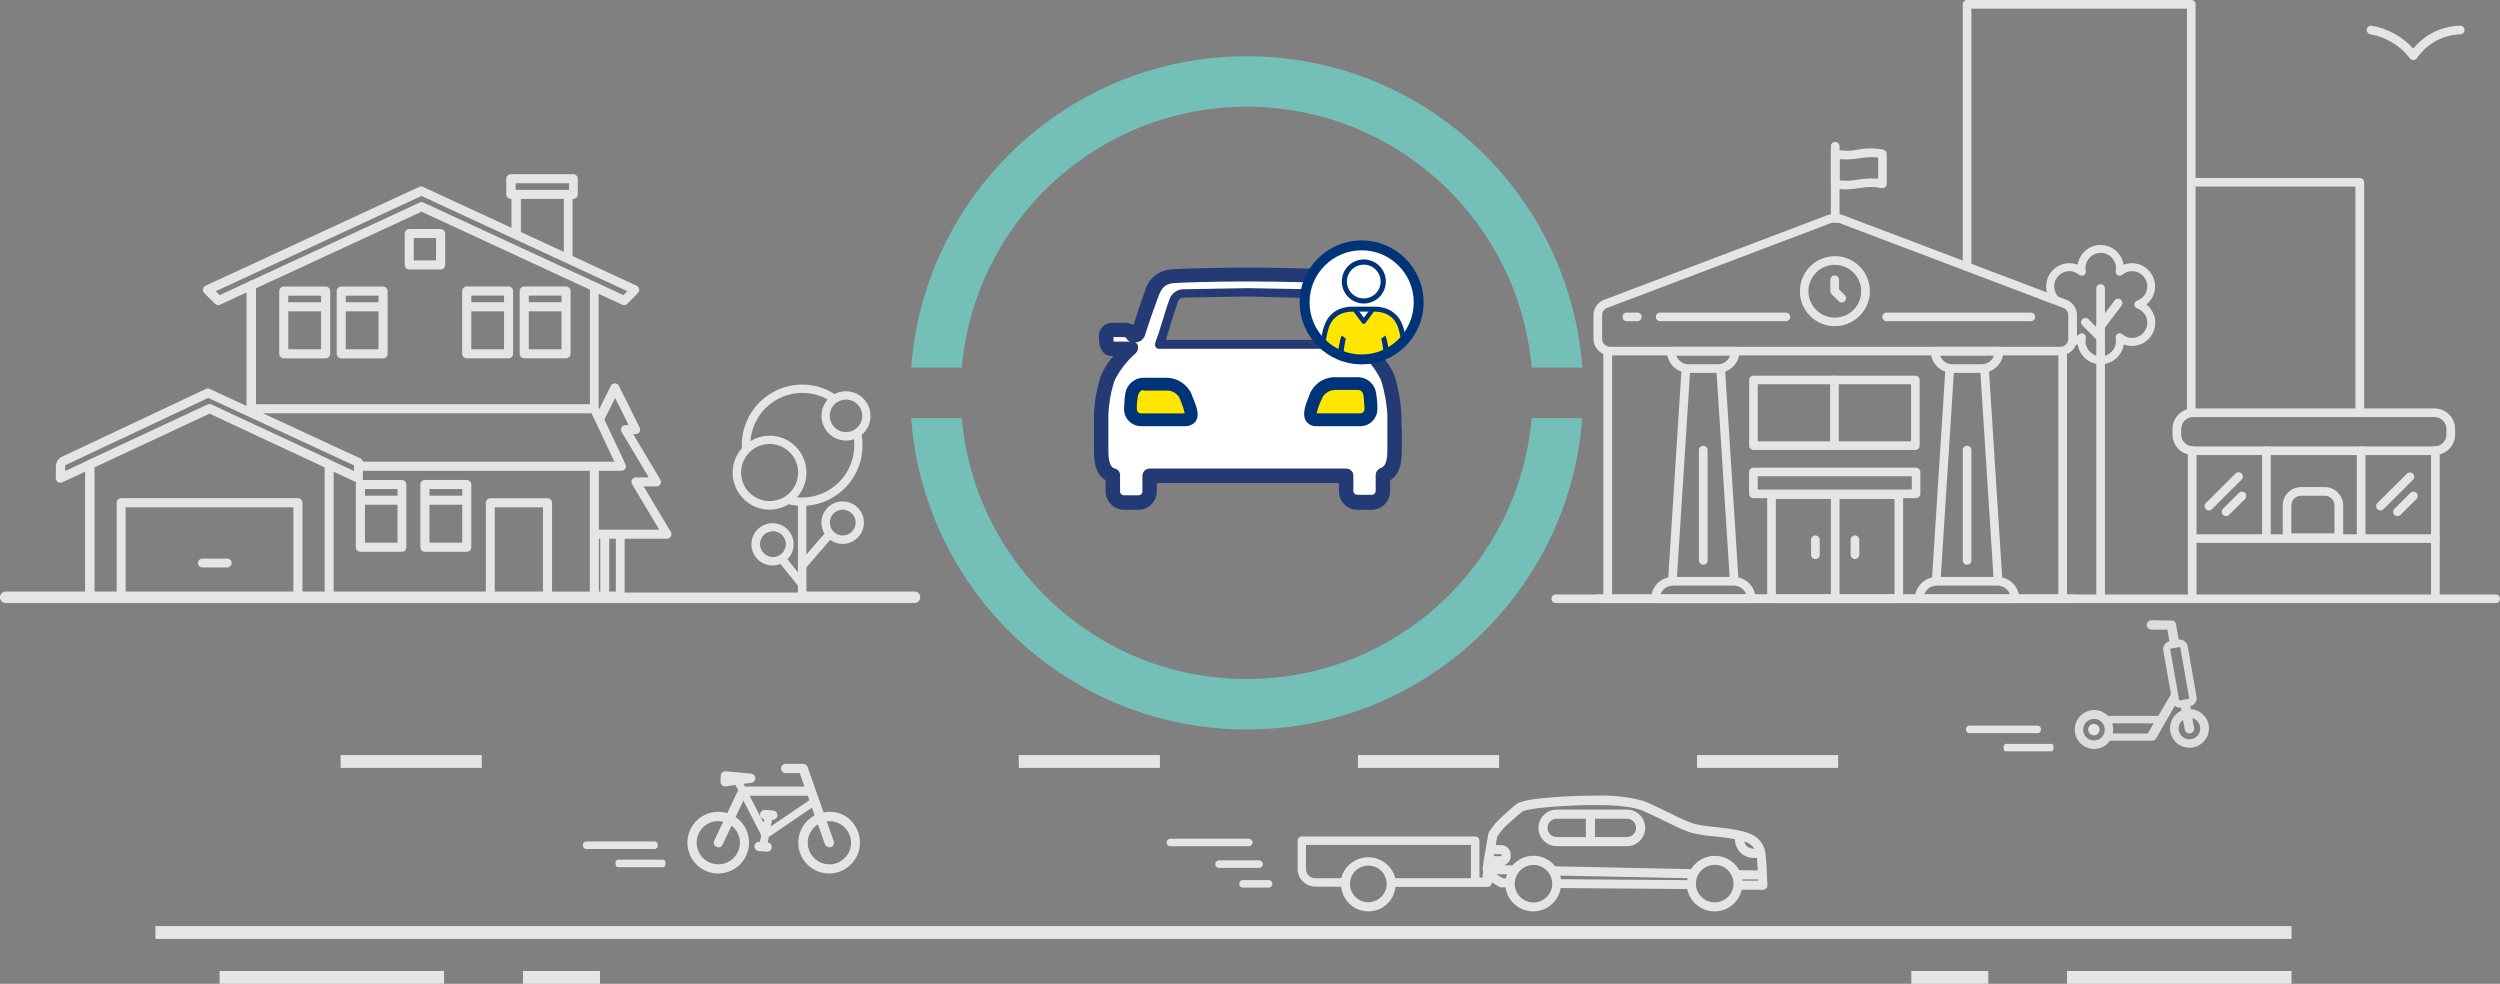 <?xml version="1.0" encoding="UTF-8"?>
<svg id="Layer_2" data-name="Layer 2" xmlns="http://www.w3.org/2000/svg" xmlns:xlink="http://www.w3.org/1999/xlink" viewBox="0 0 389.73 153.37">
  <rect x="0" y="0" width="389.73" height="153.37" fill="#808080" stroke="none"/>
  <defs>
    <style>
      .cls-1 {
        opacity: .91;
      }

      .cls-1, .cls-2 {
        fill: #e5e5e5;
      }

      .cls-3 {
        fill: #233a74;
      }

      .cls-4 {
        fill: #fff;
      }

      .cls-5 {
        fill: none;
      }

      .cls-6 {
        fill: #74bfb8;
      }

      .cls-7 {
        fill: #003478;
      }

      .cls-8 {
        clip-path: url(#clippath-1);
      }

      .cls-9 {
        fill: #ffe600;
      }

      .cls-10 {
        clip-path: url(#clippath-2);
      }

      .cls-11 {
        clip-path: url(#clippath);
      }
    </style>
    <clipPath id="clippath">
      <rect class="cls-5" x="164.54" y="30.58" width="60" height="60"/>
    </clipPath>
    <clipPath id="clippath-1">
      <path id="Path_617-2" data-name="Path 617-2" class="cls-5" d="M221.37,47.28c0,5.03-4.07,9.1-9.1,9.1s-9.1-4.07-9.1-9.1,4.07-9.1,9.1-9.1c5.03,0,9.1,4.07,9.1,9.1"/>
    </clipPath>
    <clipPath id="clippath-2">
      <rect class="cls-5" x="202.56" y="38.26" width="20" height="20"/>
    </clipPath>
  </defs>
  <g id="Testv">
    <g id="Group_5852" data-name="Group 5852">
      <g id="Group_5867" data-name="Group 5867">
        <path id="Path_1584" data-name="Path 1584" class="cls-2" d="M323.1,94.01h-74.02c-.37,0-.67-.3-.67-.67s.3-.67.67-.67h74.02c.37,0,.67.3.67.67s-.3.67-.67.67"/>
        <path id="Path_1585" data-name="Path 1585" class="cls-2" d="M321.2,55.4h-70.21c-1.42,0-2.58-1.15-2.58-2.57v-3.7c0-.98.55-1.87,1.43-2.3.02,0,.04-.02.06-.03l34.38-13.03c1.15-.56,2.49-.56,3.63,0l34.38,13.03s.04.02.06.03c.88.43,1.43,1.32,1.43,2.3v3.7c0,1.42-1.16,2.57-2.58,2.57M250.41,48.05c-.4.21-.66.63-.65,1.08v3.7c0,.68.55,1.23,1.23,1.23h70.21c.68,0,1.23-.55,1.23-1.23v-3.7c0-.46-.25-.87-.65-1.08l-34.38-13.03s-.04-.02-.06-.03c-.78-.39-1.71-.39-2.49,0-.02,0-.04.02-.06.03l-34.38,13.03h0Z"/>
        <path id="Path_1586" data-name="Path 1586" class="cls-2" d="M286.09,34.7c-.37,0-.67-.3-.67-.67v-11.24c0-.37.31-.67.68-.67s.67.3.67.67v11.24c0,.37-.3.67-.67.67"/>
        <path id="Path_1587" data-name="Path 1587" class="cls-2" d="M287.65,29.52c-.58,0-1.17-.07-1.73-.21-.29-.08-.5-.35-.5-.65v-4.67c0-.37.3-.67.67-.67.06,0,.12,0,.17.02,1.13.22,2.29.21,3.42-.02,1.3-.26,2.65-.25,3.95.02.29.08.5.35.5.65v4.67c0,.37-.3.67-.67.67-.06,0-.12,0-.17-.02-1.13-.22-2.29-.21-3.42.02-.73.11-1.48.18-2.22.2M286.77,28.12c.97.1,1.96.06,2.92-.12,1.02-.18,2.06-.23,3.1-.14v-3.31c-.97-.1-1.96-.06-2.92.12-1.02.18-2.06.23-3.1.14v3.31Z"/>
        <path id="Path_1588" data-name="Path 1588" class="cls-2" d="M278.41,50.07h-19.61c-.37,0-.67-.3-.67-.67s.3-.67.67-.67h19.61c.37,0,.67.3.67.67s-.3.67-.67.67"/>
        <path id="Path_1589" data-name="Path 1589" class="cls-2" d="M316.59,50.07h-22.48c-.37,0-.67-.3-.67-.67s.3-.67.67-.67h22.49c.37,0,.67.3.67.67s-.3.67-.67.67"/>
        <path id="Path_1590" data-name="Path 1590" class="cls-2" d="M255.26,50.07h-1.65c-.37,0-.67-.3-.67-.67s.3-.67.67-.67h1.65c.37,0,.67.3.67.67s-.3.67-.67.67h0"/>
        <path id="Path_1591" data-name="Path 1591" class="cls-2" d="M286.02,50.85c-3.01,0-5.45-2.46-5.43-5.48s2.46-5.45,5.48-5.43c3,0,5.43,2.45,5.43,5.45s-2.46,5.46-5.48,5.46M286.02,41.28c-2.27,0-4.1,1.86-4.1,4.13s1.86,4.1,4.13,4.1,4.1-1.85,4.1-4.11-1.85-4.11-4.13-4.11"/>
        <path id="Path_1592" data-name="Path 1592" class="cls-2" d="M287.11,47.16c-.18,0-.35-.07-.48-.2l-1.09-1.09c-.13-.13-.2-.3-.2-.48v-1.79c0-.37.31-.67.68-.67s.67.3.67.67v1.51l.89.89c.26.26.26.69,0,.95-.13.13-.3.2-.48.2"/>
        <path id="Path_1593" data-name="Path 1593" class="cls-2" d="M270.33,90.98c-.36,0-.65-.28-.67-.63l-2.1-32.85c-.02-.37.27-.69.65-.7.36,0,.67.26.7.62l2.1,32.85c.02.37-.26.69-.63.71h-.04"/>
        <path id="Path_1594" data-name="Path 1594" class="cls-2" d="M260.72,90.98h-.04c-.37-.02-.65-.34-.63-.71h0l2.08-32.57c.03-.37.36-.65.73-.62.36.03.63.34.62.7l-2.08,32.57c-.02.35-.32.63-.67.63"/>
        <path id="Path_1595" data-name="Path 1595" class="cls-2" d="M267.79,58.13h-4.53c-1.88,0-3.4-1.52-3.41-3.4,0-.37.3-.67.67-.67h10c.37,0,.67.3.67.67,0,1.88-1.53,3.4-3.41,3.4M261.3,55.41c.29.83,1.07,1.38,1.95,1.38h4.53c.87,0,1.65-.55,1.94-1.38h-8.42Z"/>
        <path id="Path_1596" data-name="Path 1596" class="cls-2" d="M272.99,94.01h-14.93c-.37,0-.67-.3-.67-.67,0-1.88,1.53-3.4,3.41-3.4h9.47c1.88,0,3.4,1.52,3.41,3.4,0,.37-.3.67-.67.67M258.86,92.67h13.36c-.29-.83-1.07-1.38-1.95-1.38h-9.47c-.88,0-1.65.55-1.95,1.38"/>
        <path id="Path_1597" data-name="Path 1597" class="cls-2" d="M265.52,88.04c-.37,0-.67-.3-.67-.67v-17.21c0-.37.3-.67.68-.67s.67.3.67.67v17.21c0,.37-.3.67-.67.67"/>
        <path id="Path_1598" data-name="Path 1598" class="cls-2" d="M311.46,90.98c-.36,0-.65-.28-.67-.63l-2.1-32.85c-.02-.37.27-.69.65-.7.36,0,.67.26.7.62l2.1,32.85c.02.37-.26.69-.63.71h-.04"/>
        <path id="Path_1599" data-name="Path 1599" class="cls-2" d="M301.85,90.98h-.04c-.37-.02-.65-.34-.63-.71h0l2.08-32.57c.03-.37.36-.65.73-.62.36.03.63.34.62.7l-2.08,32.57c-.02.35-.32.63-.67.63"/>
        <path id="Path_1600" data-name="Path 1600" class="cls-2" d="M308.92,58.13h-4.53c-1.88,0-3.4-1.52-3.41-3.4,0-.37.3-.67.67-.67h10c.37,0,.67.3.67.67,0,1.88-1.53,3.4-3.41,3.4M302.43,55.41c.29.83,1.07,1.38,1.95,1.38h4.53c.88,0,1.65-.55,1.95-1.38h-8.43Z"/>
        <path id="Path_1601" data-name="Path 1601" class="cls-2" d="M314.12,94.01h-14.94c-.37,0-.67-.3-.67-.67,0-1.88,1.53-3.4,3.41-3.4h9.47c1.88,0,3.4,1.52,3.41,3.4,0,.37-.3.67-.67.67M299.98,92.67h13.36c-.29-.83-1.07-1.38-1.95-1.38h-9.47c-.88,0-1.66.55-1.95,1.38"/>
        <path id="Path_1602" data-name="Path 1602" class="cls-2" d="M306.65,88.04c-.37,0-.67-.3-.67-.67v-17.21c0-.37.31-.67.68-.67s.67.3.67.67v17.21c0,.37-.3.67-.67.67"/>
        <path id="Path_1603" data-name="Path 1603" class="cls-2" d="M250.63,94.01c-.37,0-.67-.3-.68-.67v-38.61c0-.37.3-.67.68-.67s.68.3.68.67v38.61c0,.37-.3.67-.68.67"/>
        <path id="Path_1604" data-name="Path 1604" class="cls-2" d="M321.55,94.01c-.37,0-.67-.3-.67-.67v-38.03c0-.37.31-.67.68-.67s.67.3.67.67v38.03c0,.37-.3.67-.67.67"/>
        <path id="Path_1605" data-name="Path 1605" class="cls-2" d="M296.01,94.01h-19.85c-.37,0-.67-.3-.67-.67v-16.23c0-.37.3-.67.67-.67h19.85c.37,0,.67.3.67.67v16.23c0,.37-.3.67-.67.67M276.84,92.67h18.5v-14.89h-18.5v14.89Z"/>
        <path id="Path_1606" data-name="Path 1606" class="cls-2" d="M286.09,93.41c-.37,0-.67-.3-.67-.67v-15.27c0-.37.31-.67.68-.67s.67.3.67.67v15.27c0,.37-.3.67-.67.67"/>
        <path id="Path_1607" data-name="Path 1607" class="cls-2" d="M298.7,77.65h-25.36c-.37,0-.67-.3-.67-.67v-3.4c0-.37.3-.67.67-.67h25.36c.37,0,.67.3.67.67v3.4c0,.37-.3.67-.67.67M274.02,76.31h24.01v-2.06h-24.01v2.06Z"/>
        <path id="Path_1608" data-name="Path 1608" class="cls-2" d="M298.59,70.14h-25.24c-.37,0-.67-.3-.67-.67v-10.24c0-.37.3-.67.67-.67h25.24c.37,0,.67.3.67.67v10.24c0,.37-.3.67-.67.67M274.02,68.8h23.9v-8.9h-23.9v8.9Z"/>
        <path id="Path_1609" data-name="Path 1609" class="cls-2" d="M285.97,69.63c-.37,0-.67-.3-.67-.67v-9.73c0-.37.31-.67.68-.67s.67.3.67.67v9.73c0,.37-.3.67-.67.67"/>
        <path id="Path_1610" data-name="Path 1610" class="cls-2" d="M283,87.15c-.37,0-.67-.3-.67-.67v-2.34c0-.37.31-.67.68-.67s.67.3.67.67v2.34c0,.37-.3.67-.67.67"/>
        <path id="Path_1611" data-name="Path 1611" class="cls-2" d="M289.17,87.15c-.37,0-.67-.3-.67-.67v-2.34c0-.37.31-.67.68-.67s.67.3.67.67v2.34c0,.37-.3.67-.67.67"/>
        <path id="Path_1612" data-name="Path 1612" class="cls-2" d="M327.47,93.93c-.37,0-.67-.3-.68-.67v-48.28c0-.37.31-.67.68-.67s.67.3.67.67v48.28c0,.37-.3.67-.68.67"/>
        <path id="Path_1613" data-name="Path 1613" class="cls-2" d="M327.47,51.5c-.37,0-.67-.3-.67-.67,0-.15.05-.29.14-.41l2.72-3.59c.23-.29.66-.34.95-.11.28.22.34.62.13.92l-2.72,3.59c-.13.17-.33.27-.54.27"/>
        <path id="Path_1614" data-name="Path 1614" class="cls-2" d="M327.24,53.06c-.18,0-.35-.07-.48-.2l-2.16-2.16c-.25-.27-.24-.7.04-.95.26-.24.66-.24.92,0l2.16,2.16c.26.26.26.69,0,.95-.13.13-.3.2-.48.2"/>
        <path id="Path_1616" data-name="Path 1616" class="cls-2" d="M341.6,64.77c-.37,0-.67-.3-.67-.67V1.35h-33.6v40.25c0,.37-.31.67-.68.67s-.67-.3-.67-.67V.67c0-.37.3-.67.67-.67h34.95c.37,0,.67.3.67.67v63.42c0,.37-.3.67-.67.67"/>
        <path id="Path_1617" data-name="Path 1617" class="cls-2" d="M367.87,64.19c-.37,0-.67-.3-.68-.67V29.08h-25.59c-.37,0-.67-.3-.67-.67s.3-.67.67-.67h26.27c.37,0,.67.3.68.67v35.11c0,.37-.3.67-.68.67"/>
        <path id="Path_1618" data-name="Path 1618" class="cls-2" d="M376.23,9.37c-.22,0-.43-.11-.56-.29-1.5-1.97-3.69-3.3-6.13-3.73-.37-.05-.63-.39-.58-.76.05-.37.39-.63.76-.58h0c2.5.43,4.79,1.68,6.49,3.57,1.79-2.22,4.48-3.53,7.33-3.57.37,0,.67.3.67.67s-.3.67-.67.67h0c-2.71.09-5.22,1.46-6.75,3.7-.12.19-.33.31-.56.32h-.02"/>
        <path id="Path_1620" data-name="Path 1620" class="cls-2" d="M389.06,94.01h-146.53c-.37,0-.67-.3-.67-.67s.3-.67.67-.67h146.53c.37,0,.67.3.67.67s-.3.67-.67.67h0"/>
        <path id="Path_1625" data-name="Path 1625" class="cls-2" d="M379.52,70.94h-37.63c-1.77,0-3.21-1.43-3.21-3.2v-.87c0-1.77,1.44-3.2,3.21-3.2h37.63c1.77,0,3.21,1.43,3.21,3.2v.87c0,1.77-1.44,3.2-3.21,3.2M341.89,65.02c-1.03,0-1.86.83-1.86,1.85v.87c0,1.03.84,1.86,1.86,1.85h37.63c1.03,0,1.86-.83,1.86-1.85v-.87c0-1.03-.84-1.86-1.86-1.85h-37.63Z"/>
        <path id="Path_1626" data-name="Path 1626" class="cls-2" d="M341.75,93.22c-.37,0-.67-.3-.68-.67v-22.28c0-.37.31-.67.68-.67s.67.3.67.67v22.28c0,.37-.3.67-.68.67"/>
        <path id="Path_1627" data-name="Path 1627" class="cls-2" d="M379.66,93.22c-.37,0-.67-.3-.68-.67v-22.28c0-.37.31-.67.68-.67s.67.3.67.67v22.28c0,.37-.3.67-.68.67"/>
        <path id="Path_1628" data-name="Path 1628" class="cls-2" d="M353.32,84.63c-.37,0-.67-.3-.68-.67v-13.69c0-.37.31-.67.68-.67s.67.3.67.67v13.69c0,.37-.3.67-.68.67"/>
        <path id="Path_1629" data-name="Path 1629" class="cls-2" d="M368.09,84.63c-.37,0-.67-.3-.68-.67v-13.69c0-.37.31-.67.68-.67s.67.3.67.67v13.69c0,.37-.3.67-.68.67"/>
        <path id="Path_1630" data-name="Path 1630" class="cls-2" d="M344.35,79.57c-.37,0-.67-.3-.67-.67,0-.18.07-.35.2-.48l4.61-4.59c.26-.27.68-.28.95-.02s.28.68.02.95c0,0-.01.01-.02.02l-4.61,4.59c-.13.13-.3.2-.48.2"/>
        <path id="Path_1631" data-name="Path 1631" class="cls-2" d="M347.02,80.46c-.37,0-.67-.3-.67-.67,0-.18.07-.35.2-.48l2.5-2.49c.27-.25.7-.24.95.03.24.26.24.66,0,.92l-2.5,2.49c-.13.13-.3.2-.48.2"/>
        <path id="Path_1632" data-name="Path 1632" class="cls-2" d="M371.09,79.57c-.37,0-.67-.3-.67-.67,0-.18.07-.35.2-.48l4.61-4.59c.27-.25.7-.24.95.03.24.26.24.66,0,.92l-4.61,4.59c-.13.13-.3.2-.48.2"/>
        <path id="Path_1633" data-name="Path 1633" class="cls-2" d="M373.75,80.46c-.37,0-.67-.3-.67-.67,0-.18.07-.35.2-.48l2.5-2.49c.27-.25.7-.24.95.03.24.26.24.66,0,.92l-2.5,2.49c-.13.13-.3.2-.48.2"/>
        <path id="Path_1634" data-name="Path 1634" class="cls-2" d="M379.66,84.63h-37.92c-.37,0-.67-.3-.67-.67s.3-.67.67-.67h37.92c.37,0,.67.3.67.67s-.3.67-.67.67"/>
        <path id="Path_1635" data-name="Path 1635" class="cls-2" d="M364.6,84.48h-8.06c-.37,0-.67-.3-.68-.67v-5.02c0-1.58,1.29-2.86,2.87-2.86h3.68c1.58,0,2.86,1.28,2.87,2.86v5.02c0,.37-.3.67-.68.67M357.21,83.14h6.71v-4.35c0-.84-.68-1.51-1.52-1.51h-3.68c-.84,0-1.51.68-1.52,1.51v4.35h0Z"/>
        <path class="cls-2" d="M334.59,47.48c.85-.67,1.37-1.71,1.37-2.83,0-2-1.63-3.62-3.62-3.62-.44,0-.88.08-1.29.24-.26-1.74-1.77-3.08-3.58-3.08s-3.32,1.34-3.58,3.08c-.41-.16-.84-.24-1.29-.24-2,0-3.62,1.63-3.62,3.62,0,.79.27,1.53.72,2.14.92.2,1.67.64,2.24,1.22.19-.11.32-.31.32-.54,0-.27-.17-.5-.42-.59-.96-.33-1.61-1.23-1.61-2.23,0-1.31,1.07-2.38,2.38-2.38.56,0,1.08.2,1.53.57.2.17.49.19.72.06.23-.13.35-.4.3-.66-.03-.14-.05-.29-.05-.44,0-1.31,1.07-2.38,2.38-2.38s2.38,1.07,2.38,2.38c0,.15-.02.29-.04.44-.05.26.07.52.3.66.23.13.52.11.72-.06.44-.37.97-.57,1.52-.57,1.31,0,2.38,1.07,2.38,2.38,0,1.01-.65,1.91-1.61,2.23-.25.09-.42.32-.42.59s.17.5.42.59c.96.33,1.61,1.23,1.61,2.24,0,1.31-1.07,2.38-2.38,2.38-.56,0-1.09-.2-1.53-.57-.2-.17-.49-.2-.72-.06-.23.13-.35.4-.3.66.03.15.05.3.05.46,0,1.31-1.07,2.38-2.38,2.38s-2.38-1.07-2.38-2.38c0-.16.02-.31.05-.46.05-.26-.07-.53-.29-.66-.1-.06-.21-.09-.32-.09-.14,0-.29.05-.4.15-.26.22-.54.37-.85.46-.07.46-.2.91-.39,1.33.34-.03.68-.09.99-.21.25,1.75,1.77,3.1,3.59,3.1s3.33-1.35,3.59-3.1c.41.16.84.24,1.29.24,2,0,3.62-1.63,3.62-3.62,0-1.12-.52-2.15-1.37-2.83h-.03Z"/>
      </g>
    </g>
    <g>
      <rect class="cls-2" x="24.23" y="144.37" width="333" height="2"/>
      <rect class="cls-2" x="34.23" y="151.37" width="35" height="2"/>
      <rect class="cls-2" x="322.23" y="151.37" width="35" height="2"/>
      <rect class="cls-2" x="81.53" y="151.37" width="12" height="2"/>
      <rect class="cls-2" x="297.96" y="151.37" width="12" height="2"/>
      <rect class="cls-2" x="53.1" y="117.71" width="22" height="2"/>
      <rect class="cls-2" x="158.82" y="117.71" width="22" height="2"/>
      <rect class="cls-2" x="211.69" y="117.71" width="22" height="2"/>
      <rect class="cls-2" x="264.55" y="117.71" width="22" height="2"/>
    </g>
    <g>
      <path id="Path_1685" data-name="Path 1685" class="cls-2" d="M142.56,92.22h-16.85v-3.77l3.71-4.29c.56.41,1.24.63,1.93.63,2.03,0,3.63-1.8,3.28-3.9-.23-1.33-1.32-2.43-2.65-2.67-2.09-.38-3.92,1.22-3.93,3.24,0,.61.16,1.21.48,1.73l-2.83,3.27v-7.62c4.95-.35,8.78-4.48,8.76-9.43,0-.54-.05-1.09-.14-1.62,1.63-1.35,1.86-3.77.51-5.4-1.15-1.39-3.12-1.79-4.73-.96-1.51-.97-3.26-1.48-5.05-1.48-5.21.02-9.42,4.25-9.41,9.46,0,.16,0,.32.01.47-2.1,2.39-1.87,6.04.53,8.14,1.04.92,2.38,1.43,3.77,1.43,1.05,0,2.08-.29,2.97-.84h.04c.47.12.95.19,1.43.22v10.39l-1.63-2.04c1.43-1.42,1.28-3.82-.45-5.04-1.1-.77-2.63-.78-3.74,0-1.73,1.21-1.89,3.61-.47,5.04.62.62,1.46.97,2.34.97.42,0,.84-.08,1.24-.24l2.71,3.4v1.06h-27.01v-8.39h6.58c.39.01.71-.29.72-.68,0-.14-.03-.27-.11-.39l-4.23-7.08h1.99c.39.01.71-.29.72-.68,0-.14-.03-.27-.11-.39l-4.23-7.08h.37c.39,0,.71-.3.72-.69,0-.11-.02-.23-.08-.33l-3.24-6.52c-.19-.35-.63-.47-.97-.28-.12.07-.22.16-.28.28l-1.81,3.64-.1-.22v-17.76l3.68,1.7c.27.12.58.07.79-.14l1.66-1.67c.1-.09.16-.21.19-.34.08-.33-.08-.67-.39-.81l-9.99-4.62v-8.91h.1c.39,0,.71-.32.71-.71v-2.44c0-.39-.32-.71-.71-.71h-9.72c-.39,0-.71.32-.71.71v2.44c0,.39.32.71.71.71h.1v4.51l-13.8-6.39c-.19-.09-.4-.09-.59,0l-33.3,15.41c-.31.14-.47.48-.39.81.03.13.1.25.19.34l1.66,1.67c.21.21.52.27.79.14l4.13-1.91v17.69l-5.74-2.65c-.19-.09-.4-.09-.59,0l-22.64,10.67c-.06.03-.08.05-.23.21l-.11.12c-.27.29-.42.68-.41,1.08v1.84c0,.39.31.7.69.71.11,0,.21-.02.31-.07l3.56-1.66v18.69H.81c-.49.05-.86.49-.81.98.04.43.38.77.81.81h141.75c.49,0,.9-.4.9-.9h0c0-.49-.4-.9-.9-.9h0ZM96,92.22h-1.03v-8.24h1.03v8.24ZM84.65,92.22h-7.52v-13.13h7.51v13.13h0ZM45.74,92.22h-26.16v-13.13h26.16v13.13ZM87.9,31.01v8.26l-6.7-3.1v-5.16h6.7ZM80.39,28.57h8.32v1.03h-8.33v-1.03h.01ZM93.36,73.39h3.5c.39,0,.71-.3.72-.68,0-.11-.02-.22-.07-.33l-3.29-6.98,1.67-3.36,2.11,4.23h-.48c-.39,0-.71.3-.72.68,0,.14.03.27.11.39l4.23,7.08h-1.99c-.39,0-.71.3-.72.68,0,.14.03.27.11.39l4.23,7.08h-9.41v-9.18ZM85.36,77.68h-8.92c-.39,0-.7.31-.7.7h0v13.84h-23.73v-18.69l3.55,1.66c-.06.1-.09.22-.09.34v9.78c0,.39.31.7.69.71h6.49c.39,0,.7-.31.7-.7h0v-9.78c0-.39-.31-.7-.7-.71h-6.13c.04-.09.05-.18.05-.28v-1.16h35.38v18.84h-5.89v-13.84c0-.39-.31-.7-.69-.71h0M56.89,76.24h5.08v1.03h-5.08v-1.03ZM56.89,78.68h5.08v5.92h-5.08v-5.92ZM40.96,64.42h51.26l3.56,7.55h-39.2c-.04-.22-.19-.41-.4-.51l-15.21-7.04h0ZM91.96,63.01h-52.05v-18.07l25.8-11.94,26.25,12.15v17.86ZM65.42,31.58l-26.24,12.14c-.18,0-.35.09-.47.22l-4.47,2.07-.61-.61,32.08-14.85,32.09,14.85-.61.61-31.19-14.44c-.19-.09-.4-.09-.59,0M46.45,77.66h-27.56c-.39,0-.7.32-.7.71v13.84h-3.46v-19.35l17.94-8.38,17.94,8.38v19.35h-3.46v-13.84c0-.39-.31-.7-.69-.71h0M55.18,72.54v.89l-3.44-1.61s-.08-.06-.13-.08l-18.45-8.6-.2-.09c-.19-.09-.4-.09-.59,0l-18.64,8.69s-.09.05-.13.08l-3.44,1.61v-.9l22.31-10.5,22.7,10.51h.01ZM93.58,92.21h-.22v-8.24h.22v8.24ZM120.48,82.81c1.11,0,2.02.89,2.03,2,0,1.11-.89,2.02-2,2.03-1.11,0-2.02-.89-2.03-2h0c0-1.12.89-2.02,2-2.02M125.72,73.69c0-3.18-2.56-5.76-5.74-5.77-1.06,0-2.1.29-3,.85.15-1.99,1.03-3.86,2.47-5.24,2.57-2.49,6.46-3,9.58-1.25-1.41,1.59-1.26,4.02.32,5.43.7.62,1.6.96,2.53.97.42,0,.85-.07,1.25-.21.04.31.05.62.05.93,0,4.49-3.62,8.14-8.12,8.16-.27,0-.54-.01-.81-.04.94-1.06,1.46-2.42,1.46-3.83M131.88,62.29c1.4,0,2.54,1.13,2.54,2.53s-1.13,2.54-2.53,2.54-2.54-1.13-2.54-2.53c0-.84.41-1.63,1.11-2.1.42-.29.91-.44,1.42-.44M124.42,73.69c-.01,2.46-2.01,4.44-4.47,4.42s-4.44-2.01-4.42-4.47c.01-2.45,2-4.42,4.45-4.43,2.46,0,4.45,2.01,4.45,4.47M131.36,79.45c1.11,0,2.02.89,2.03,2,0,1.11-.89,2.02-2,2.03-1.11,0-2.02-.89-2.03-2h0c0-1.12.89-2.02,2-2.02"/>
      <path id="Path_1686" data-name="Path 1686" class="cls-2" d="M72.76,74.82h-6.52c-.39,0-.71.32-.71.71v9.78c0,.39.32.71.71.71h6.52c.39,0,.71-.32.71-.71v-9.78c0-.39-.32-.71-.71-.71M72.05,84.6h-5.1v-5.92h5.11v5.92h-.01ZM72.05,77.27h-5.1v-1.03h5.11v1.03h-.01Z"/>
      <path id="Path_1687" data-name="Path 1687" class="cls-2" d="M81.72,55.86h6.52c.39,0,.71-.32.71-.71v-9.78c0-.39-.32-.71-.71-.71h-6.52c-.39,0-.71.32-.71.71v9.78c0,.39.32.71.71.71M82.43,46.08h5.11v1.03h-5.11v-1.03ZM82.43,48.53h5.11v5.92h-5.11v-5.92Z"/>
      <path id="Path_1688" data-name="Path 1688" class="cls-2" d="M72.76,55.86h6.52c.39,0,.71-.32.71-.71v-9.78c0-.39-.32-.71-.71-.71h-6.52c-.39,0-.71.32-.71.71v9.78c0,.39.32.71.71.71M73.47,46.08h5.11v1.03h-5.11v-1.03ZM73.47,48.53h5.11v5.92h-5.11v-5.92Z"/>
      <path id="Path_1689" data-name="Path 1689" class="cls-2" d="M59.72,44.67h-6.52c-.39,0-.71.32-.71.71v9.78c0,.39.32.71.71.71h6.52c.39,0,.71-.32.71-.71v-9.78c0-.39-.32-.71-.71-.71M59.01,54.45h-5.11v-5.92h5.11v5.92ZM59.01,47.12h-5.11v-1.03h5.11v1.03Z"/>
      <path id="Path_1690" data-name="Path 1690" class="cls-2" d="M50.76,44.67h-6.52c-.39,0-.71.32-.71.71v9.78c0,.39.32.71.71.71h6.52c.39,0,.71-.32.71-.71v-9.78c0-.39-.32-.71-.71-.71M50.05,54.45h-5.11v-5.92h5.11v5.92ZM50.05,47.12h-5.11v-1.03h5.11v1.03Z"/>
      <path id="Path_1691" data-name="Path 1691" class="cls-2" d="M63.09,36.41v4.89c0,.39.32.71.71.71h4.89c.39,0,.71-.32.71-.71v-4.89c0-.39-.32-.71-.71-.71h-4.89c-.39,0-.71.32-.71.71M67.98,40.59h-3.48v-3.48h3.48v3.48Z"/>
      <path id="Path_1692" data-name="Path 1692" class="cls-2" d="M31.53,88.46h3.92c.38-.01.68-.34.66-.72,0-.36-.3-.65-.66-.66h-3.92c-.38.01-.68.34-.66.72.01.36.3.65.66.66"/>
    </g>
    <g>
      <g>
        <path id="Path_1701" data-name="Path 1701" class="cls-2" d="M242.68,131.91h10.94c1.58,0,2.85-1.28,2.85-2.85s-1.28-2.85-2.85-2.85h-10.94c-1.58,0-2.85,1.28-2.85,2.85s1.28,2.85,2.85,2.85h0M242.68,127.63h4.54v2.86h-4.54c-.79,0-1.43-.64-1.43-1.43s.64-1.43,1.43-1.43h0M253.62,130.49h-4.98v-2.86h4.98c.79,0,1.43.64,1.43,1.43s-.64,1.43-1.43,1.43"/>
        <path id="Path_1706" data-name="Path 1706" class="cls-2" d="M196.28,134.12h-6.24c-.32,0-.59.26-.59.59s.26.58.59.58h6.24c.32,0,.59-.26.59-.58s-.26-.59-.59-.59"/>
        <path id="Path_1707" data-name="Path 1707" class="cls-2" d="M193.2,137.79c-.03.3.19.56.49.58h4.17c.32-.06.54-.36.48-.69-.04-.25-.24-.44-.48-.48h-4.17c-.3.03-.52.29-.49.58h0"/>
        <path id="Path_1708" data-name="Path 1708" class="cls-2" d="M194.66,130.75h-12.21c-.32,0-.59.26-.59.58s.26.59.59.59h12.22c.32,0,.59-.26.59-.59s-.26-.58-.59-.58"/>
        <path class="cls-2" d="M275.44,136.33v-.02c0-.19-.02-.38-.03-.54v-.18c-.01-.79-.07-1.59-.17-2.37-.06-.83-.39-1.61-.95-2.23-1.17-1.43-4.11-1.75-6.96-2.07-1.11-.09-2.21-.26-3.3-.51-.99-.34-1.95-.76-2.88-1.24-.08-.04-.17-.08-.28-.14-1.85-.9-4.03-1.94-4.64-2.16-2.35-.64-4.79-.92-7.23-.84-1.5-.01-4.26.06-6.76.24-3.24.24-5.2.6-5.83,1.08-.59.44-2.12,1.84-2.23,1.95-.8.69-1.49,1.5-2.04,2.4-.04.07-.07.14-.1.22-.02.05-.03.09-.04.14-.73,4.11-.85,5.01-.86,5.34,0,.04,0,.16,0,.18,0,.11.04.32.08.45,0,0,0,.02.01.02-.06.1-.1.22-.1.35v.4h-.5v-5.74c0-.36-.29-.66-.65-.66h-27.03c-.36,0-.66.29-.66.66v4.41c0,1.5,1.23,2.74,2.75,2.75h2.12l1.93.04c.11,1.09.63,2.08,1.46,2.79.78.67,1.74,1.02,2.75,1.02.11,0,.23,0,.34-.01,2.07-.16,3.7-1.75,3.9-3.8h14.32c.4,0,.72-.33.72-.72h0c.44.31.88.56,1.16.71.1.05.21.08.33.08h.63c.34,2.38,2.54,4.04,4.92,3.7,1.88-.27,3.37-1.72,3.68-3.59l19.73.15c.47,2.35,2.77,3.88,5.12,3.4,1.68-.34,3-1.63,3.38-3.3l3.29.02c.39,0,.71-.32.71-.71v-.04l-.09-1.62ZM213.3,140.65h0c-1.57,0-2.85-1.28-2.85-2.86s1.29-2.85,2.87-2.85,2.85,1.28,2.85,2.85-1.29,2.86-2.87,2.86ZM229.32,136.9h-11.8c-.28-1.09-.97-2.01-1.93-2.61-.99-.61-2.16-.8-3.3-.53-1.58.38-2.8,1.57-3.21,3.14h-4.06c-.79,0-1.43-.64-1.43-1.43v-3.75h25.72v5.18ZM273.2,131.91c.11.13.2.27.29.41-.36,0-.7-.1-1.02-.27h0c-.29-.2-.49-.52-.54-.87.48.13.91.38,1.26.73ZM232.92,133.16h1.13s.03.07.03.1v.1s0,.07-.03.1h-1.18l.05-.3ZM234.29,136.92c-.35-.2-.69-.42-1.02-.66l1.25.03h.41c-.07.21-.13.41-.17.63h-.47ZM239.06,140.69c-1.62,0-2.93-1.31-2.93-2.92s1.31-2.92,2.92-2.93c1.62,0,2.93,1.31,2.93,2.92s-1.31,2.93-2.92,2.93ZM263.02,137.21l-19.67-.15c-.03-.19-.08-.38-.13-.56l18.88.38.97.03c-.02.1-.04.2-.05.3ZM269.94,139.04c-.49,1-1.51,1.63-2.62,1.63h-.02c-1.56,0-2.84-1.21-2.92-2.77v-.16c0-.42.09-.84.27-1.22.01-.02.03-.05.04-.07.72-1.45,2.47-2.04,3.92-1.33,1.45.72,2.04,2.47,1.33,3.92ZM271.13,135.66c-1.16-2.1-3.81-2.86-5.91-1.69-.65.36-1.2.88-1.59,1.52l-21.18-.44c-1.49-1.88-4.23-2.18-6.1-.69-.2.16-.39.34-.57.54l-1.33-.02c.64-.2,1.08-.81,1.06-1.48v-.02s-.01-.1-.01-.1c.03-.81-.59-1.49-1.4-1.53h-.93c.08-.45.16-.9.23-1.32v-.03h.02c.48-.77,1.08-1.45,1.76-2.03.02-.01,1.57-1.44,2.11-1.84.13-.1.85-.45,4.58-.75,2.28-.19,5.02-.3,7.15-.28,4.5.03,6.29.58,6.73.75.56.21,2.74,1.24,4.5,2.1.13.07.24.12.32.15.99.52,2.03.96,3.09,1.32,1.17.28,2.35.46,3.55.56,1.04.11,2.21.24,3.25.44,0,1.03.54,1.99,1.42,2.54.62.33,1.32.46,2.02.37.02.28.07.95.12,1.96l-2.89-.03ZM274.08,137.29h-2.45c0-.07-.01-.13-.02-.2h2.47v.2Z"/>
      </g>
      <g>
        <path class="cls-1" d="M344.18,112.48l-.09-.16h0c-.46-1.01-1.44-1.69-2.55-1.77l-.08-.48c.31-.07.58-.25.77-.52.19-.27.26-.6.2-.92l-1.39-7.88c-.05-.33-.24-.61-.51-.81-.26-.18-.57-.26-.88-.22l-.43-2.42c-.04-.25-.21-.45-.45-.55l-3.37-.07c-.41,0-.74.33-.74.74s.33.74.74.74h2.48l.32,1.81c-.3.07-.57.25-.75.51-.19.28-.27.61-.21.93l1.2,6.81-1.98,3.38h-7.84c-.85-.87-2.1-1.15-3.22-.71-.76.29-1.36.85-1.69,1.59-.33.73-.36,1.56-.08,2.32.29.76.85,1.36,1.59,1.69.4.18.83.27,1.24.27.36,0,.74-.07,1.08-.2.56-.21,1.04-.59,1.38-1.08h6.59c.27-.02.51-.16.61-.38l2.93-5.08s.06.05.08.07c.25.17.55.27.87.22l.08.47c-.68.3-1.21.84-1.51,1.51-.33.73-.36,1.55-.08,2.32.29.76.85,1.36,1.59,1.69.75.33,1.59.35,2.32.08.75-.29,1.35-.85,1.69-1.59.33-.74.36-1.56.08-2.31ZM340.31,112.22l.27,1.5c.04.2.15.37.3.48.16.12.36.16.56.12.2-.04.37-.14.48-.3.12-.16.16-.36.12-.55l-.27-1.52c.51.14.92.51,1.12,1.02.32.85-.1,1.8-.93,2.15l-.05.02c-.87.33-1.83-.11-2.17-.97-.16-.43-.15-.88.04-1.29.12-.25.3-.48.53-.65ZM339.83,109.2s-.04,0-.07-.01c-.03-.02-.05-.05-.05-.07l-1.39-7.88c0-.06.03-.12.09-.13l1.38-.24c.05,0,.1.04.1.08l1.39,7.88s-.03.12-.09.12l-1.36.24h0ZM327.07,115.3l-.05.02c-.86.32-1.84-.11-2.17-.97-.16-.43-.15-.89.04-1.29.18-.41.52-.72.95-.88.18-.07.38-.11.59-.11.7,0,1.33.44,1.58,1.09.32.85-.1,1.8-.93,2.15ZM329.28,112.76h6.46l-.93,1.59h-5.44c.11-.53.08-1.08-.09-1.59Z"/>
        <path class="cls-2" d="M326.42,112.85c-.49,0-.89.4-.89.89s.4.89.89.89.89-.4.89-.89-.4-.89-.89-.89Z"/>
        <path id="Path_1708-3" data-name="Path 1708-3" class="cls-2" d="M317.67,113.12h-10.69c-.28,0-.51.26-.51.58s.23.59.51.59h10.69c.28,0,.51-.26.51-.59s-.23-.58-.51-.58"/>
        <path id="Path_1708-4" data-name="Path 1708-4" class="cls-2" d="M319.8,115.96h-7.13c-.19,0-.34.26-.34.58s.15.59.34.59h7.13c.19,0,.34-.26.34-.59s-.15-.58-.34-.58"/>
      </g>
      <g>
        <path class="cls-2" d="M129.28,126.55c-.13,0-.53.04-.53.04-.12.01-.24.03-.36.06l-2.5-7.09c-.11-.29-.38-.48-.69-.48h-2.73c-.4,0-.72.32-.72.72s.32.72.72.72h2.21l.73,2.09h-9.29l-.21-.41.16-.02c.53-.07.91-.13.97-.14.38,0,.69-.3.71-.69.01-.38-.29-.72-.67-.75l-3.93-.37c-.21-.02-.39.05-.53.16-.16.13-.25.32-.25.51l-.05.95c0,.21.08.41.23.57.13.12.3.18.49.18h.1c.21-.03.45-.07.69-.11.27-.04.54-.08.82-.12l.42.82-1.7,3.57c-1.02-.31-2.11-.27-3.1.1-1.2.45-2.15,1.35-2.68,2.52-.53,1.17-.57,2.48-.12,3.68.45,1.2,1.35,2.15,2.52,2.68.63.28,1.31.43,1.97.43.58,0,1.15-.11,1.71-.32,2.48-.94,3.73-3.72,2.79-6.2-.35-.94-.97-1.72-1.8-2.27l1.23-2.58,2.77,5.39-.19,1.04h-.08c-.2-.03-.38.04-.53.17-.15.12-.23.3-.25.49-.02.19.05.38.17.53.12.15.3.23.49.25l1.32.1c.37,0,.69-.29.72-.67.03-.39-.25-.73-.63-.77l.16-.85,6.73-4.57.42,1.2c-1.56.83-2.55,2.47-2.55,4.25,0,2.65,2.16,4.81,4.81,4.81s4.81-2.16,4.81-4.81-2.16-4.92-4.81-4.81ZM129.53,132.06c.19-.07.33-.2.42-.38.08-.17.09-.37.02-.54l-1.09-3.1c2.04-.26,3.79,1.35,3.79,3.34,0,1.77-1.38,3.23-3.13,3.36h-.25c-1.86,0-3.37-1.51-3.37-3.37,0-1.17.6-2.24,1.59-2.86l1.09,3.1c.11.29.38.48.68.48.07,0,.18,0,.25-.04ZM120.36,127.8h.11c.37,0,.69-.29.72-.66.02-.19-.05-.38-.17-.53-.12-.15-.3-.23-.49-.25l-1.26-.1c-.4-.03-.75.26-.78.66s.26.74.65.78l-.11.57-2.17-4.22h9.06l.25.7-6.01,4.08.19-1.02ZM111.34,131.06c-.17.36-.01.79.35.96.45.19.8-.01.95-.34l1.41-2.96c.49.38.86.88,1.08,1.46h0c.32.84.29,1.76-.08,2.58s-1.04,1.45-1.88,1.76c-.84.32-1.75.29-2.58-.08-.82-.37-1.45-1.04-1.76-1.87-.32-.84-.29-1.76.07-2.58.37-.82,1.04-1.45,1.88-1.77.37-.14.77-.21,1.19-.21.26,0,.52.03.77.09l-1.41,2.97Z"/>
        <path id="Path_1708-2" data-name="Path 1708" class="cls-2" d="M102.05,131.18h-10.69c-.28,0-.51.26-.51.58s.23.59.51.59h10.69c.28,0,.51-.26.51-.59s-.23-.58-.51-.58"/>
        <path id="Path_1708-2" data-name="Path 1708-2" class="cls-2" d="M103.42,134.02h-7.13c-.19,0-.34.26-.34.58s.15.59.34.59h7.13c.19,0,.34-.26.34-.59s-.15-.58-.34-.58"/>
      </g>
    </g>
    <g>
      <path class="cls-6" d="M149.94,57.31c1.99-22.79,21.11-40.67,44.42-40.67s42.42,17.88,44.42,40.67h7.89c-2.01-27.14-24.66-48.54-52.31-48.54s-50.3,21.4-52.31,48.54h7.89Z"/>
      <path class="cls-6" d="M238.77,65.18c-1.99,22.79-21.11,40.67-44.42,40.67s-42.42-17.88-44.42-40.67h-7.89c2.01,27.14,24.66,48.54,52.31,48.54s50.3-21.4,52.31-48.54h-7.89Z"/>
    </g>
    <g id="Front_Car" data-name="Front Car">
      <path id="Path_590" data-name="Path 590" class="cls-4" d="M216.72,60.1l-1.56-1.74-1.3-3.99,2.43-.26.43-2.78-2.86-.43-1.74,1.04-3.91-8.42-27.34.26-3.65,7.81-1.82-.26-3.21.09.43,2.52,2.78.43v.61l-2.34,2.08-1.48,14.06,1.91,3.3.17,3.04,5.03.87.87-4.6,29.77.87,1.3,3.21,4.6.17v-3.31l1.91-2.17-.43-12.41ZM180.87,53.33l3.3-7.55h20.83l3.82,7.29-27.95.26Z"/>
      <g id="Group_106" data-name="Group 106">
        <g class="cls-11">
          <g id="Group_105" data-name="Group 105">
            <path id="Path_591" data-name="Path 591" class="cls-9" d="M206.65,60.28s5.64-.35,6.34.09c0,0,1.39,3.73-.35,5.12h-7.99c-.09,0-.61-4.43,2-5.21"/>
            <path id="Path_592" data-name="Path 592" class="cls-9" d="M183.22,60.1s-5.64-.35-6.34.09c0,0-1.39,3.73.35,5.12h7.99c.09,0,.61-4.43-2-5.21"/>
            <path id="Path_593" data-name="Path 593" class="cls-3" d="M218.46,64.62c-.1-2.03-.45-4.04-1.04-5.99-.46-1.16-1.14-2.22-2-3.12h.26c.43,0,2-.17,2-2.86.15-1.14-.65-2.18-1.79-2.33-.13-.02-.25-.02-.38-.01h-1.56c-.57-.04-1.14.08-1.65.35-.52-1.65-1.04-3.12-1.39-4.17l-.35-.95c-.5-1.94-2.17-3.36-4.17-3.56-1.13-.09-6.51-.26-11.63-.26h-.43c-5.12,0-10.5.17-11.72.26-2.02.13-3.72,1.58-4.17,3.56l-.35.95c-.35,1.04-.87,2.52-1.39,4.17-.51-.26-1.08-.38-1.65-.35h-1.56c-1.15-.06-2.12.82-2.18,1.96,0,.13,0,.25.01.38,0,2.69,1.56,2.86,2,2.86h.26c-.86.94-1.54,2.03-2,3.21-.63,1.94-.98,3.95-1.04,5.99v5.73c0,2.26.61,3.73,1.82,4.43v1.74c.01,1.58,1.29,2.85,2.86,2.86h2.26c1.58-.01,2.85-1.29,2.86-2.86v-1.3h28.38v1.3c.01,1.58,1.29,2.85,2.86,2.86h2.26c1.58-.01,2.85-1.29,2.87-2.86v-1.74c1.21-.7,1.82-2.17,1.82-4.43v-3.39c-.09-1.13,0-2-.09-2.43M209.86,73.04h-30.64c-.62.01-1.12.51-1.13,1.13v2.43c0,.33-.25.6-.58.61,0,0-.02,0-.03,0h-2.26c-.33,0-.6-.25-.61-.58,0,0,0-.02,0-.03v-2.51c.02-.49-.31-.92-.78-1.04-.35-.09-1.04-.35-1.04-2.69v-5.73c.07-1.8.39-3.58.95-5.3.81-1.62,1.93-3.07,3.3-4.25.32-.32.45-.78.35-1.22-.07-.22-.23-.41-.44-.52.27.03.55-.03.78-.17.07,0,.13-.04.17-.09l.09-.09c.17-.15.32-.33.43-.52.69-2.17,1.39-4.17,1.82-5.3l.35-.95c.43-1.22.95-1.91,2.26-2.08.95-.09,6.08-.26,11.46-.26h.43c5.38,0,10.5.17,11.46.26,1.15.06,2.1.94,2.26,2.08l.35.95c.43,1.22,1.13,3.12,1.82,5.3.09.26.17.43.43.52l.09.09q.09.09.17.09c.25.1.51.16.78.17-.19.13-.34.31-.43.52-.16.44-.02.93.35,1.22,1.4,1.16,2.52,2.61,3.3,4.25.53,1.72.85,3.5.96,5.3v5.64c0,2.34-.69,2.52-1.04,2.69-.44.17-.74.57-.78,1.04v2.52c0,.33-.25.6-.58.61,0,0-.02,0-.03,0h-2.26c-.33,0-.6-.25-.61-.58,0,0,0-.02,0-.03v-2.43c-.02-.59-.52-1.06-1.11-1.04,0,0-.01,0-.02,0M173.58,52.64v-.09h1.39c.35,0,.43,0,.52.09l.09.09c.13.24.35.42.61.52h-2.6v-.61ZM213.51,52.72s.08-.11.09-.17h1.82v.09c0,.35,0,.52-.09.61h-2.6c.3-.1.57-.28.78-.52"/>
            <path id="Path_594" data-name="Path 594" class="cls-7" d="M184.69,66.44h-6.77c-1.47.02-2.68-1.17-2.69-2.64,0-.05,0-.09,0-.14,0-.52.09-1.04.09-1.56l.09-.61c.15-1.47,1.39-2.59,2.86-2.6h3.48c1.71-.03,3.28.96,3.99,2.52l.09.26c.61,1.48,1.3,3.04.52,4.08-.42.47-1.02.72-1.65.69M178.27,60.8c-.52,0-.78.52-.87.87l-.09.61c-.07.46-.1.92-.09,1.39,0,.61.35.78.7.78h6.77c-.15-.72-.39-1.42-.69-2.08l-.09-.26c-.38-.79-1.21-1.28-2.09-1.22h-3.56v-.08Z"/>
            <path id="Path_595" data-name="Path 595" class="cls-3" d="M208.91,53.51l-.09-.35-1.04-3.12c-.35-.95-.69-2.08-1.04-3.21-.28-1.09-1.31-1.82-2.43-1.74l-9.81-.17-9.81.17c-1.12-.08-2.15.65-2.43,1.74-.43,1.04-.69,2.17-1.04,3.21s-.61,2.08-1.04,3.12l-.09.35c-.06.21-.03.43.09.61.12.17.31.27.52.26h27.52c.21,0,.4-.09.52-.26.17-.15.24-.39.17-.61M207.34,52.98h-25.6c.26-.87.61-1.74.78-2.6.35-1.04.69-2.08,1.04-3.12.26-.69.43-.87,1.13-.87l9.81-.17,9.81.26c.69,0,.87.17,1.13.87.35,1.04.7,2.08,1.04,3.12.26.78.52,1.65.87,2.52"/>
            <path id="Path_596" data-name="Path 596" class="cls-7" d="M212.03,66.44h-6.77c-.65.04-1.27-.25-1.65-.78-.69-1.04-.09-2.6.52-4.08l.09-.26c.7-1.57,2.27-2.57,3.99-2.52h3.47c1.48.01,2.71,1.13,2.86,2.6l.09.61c.07.55.1,1.1.09,1.65.06,1.47-1.08,2.72-2.55,2.78-.05,0-.1,0-.14,0M205.26,64.44h6.77c.35,0,.69-.17.69-.78,0-.43-.09-.87-.09-1.39l-.09-.61c0-.48-.38-.87-.86-.87,0,0,0,0,0,0h-3.47c-.87-.01-1.67.46-2.08,1.22l-.09.26c-.36.68-.62,1.41-.78,2.17"/>
            <g>
              <circle class="cls-4" cx="212.29" cy="46.97" r="9"/>
              <g class="cls-8">
                <g id="Person">
                  <path id="Path_1877" data-name="Path 1877" class="cls-4" d="M211.21,48.22l1.35,1.88,1.52-1.96-2.87.08Z"/>
                  <path id="Path_1878" data-name="Path 1878" class="cls-9" d="M211.08,48.25l-2.52.55-2.06,2.57-.78,4.7h13.56l-.38-1.49-.29-3.68-1.71-2.04-2.66-.72-1.58,1.82-1.58-1.71Z"/>
                  <path id="Path_1879" data-name="Path 1879" class="cls-4" d="M212.28,40.54l-2.79,2.28.68,3.21,2.35,1.09h.33s1.47-.71,1.47-.71l1.39-1.95-.52-2.56-2.91-1.36Z"/>
                  <g id="Group_312" data-name="Group 312">
                    <g class="cls-10">
                      <g id="Group_311" data-name="Group 311">
                        <path id="Path_1880" data-name="Path 1880" class="cls-7" d="M212.9,47.3c1.89-.16,3.29-1.82,3.13-3.71-.16-1.89-1.82-3.29-3.71-3.13-1.89.16-3.29,1.82-3.13,3.71.14,1.67,1.46,2.99,3.13,3.13.19.02.39.02.58,0M209.97,43.89c0-1.45,1.18-2.63,2.63-2.63s2.63,1.18,2.63,2.63-1.18,2.63-2.63,2.63h0c-1.45,0-2.63-1.18-2.63-2.63"/>
                        <path id="Path_1881" data-name="Path 1881" class="cls-7" d="M209.16,52.29c-.28.64-.55,2.1-.71,3.78h.92c.04-1.1.19-2.2.43-3.28l-.65-.5Z"/>
                        <path id="Path_1882" data-name="Path 1882" class="cls-7" d="M215.97,52.29c.28.64.55,2.1.71,3.78h-.92c-.04-1.1-.19-2.2-.43-3.28l.65-.5Z"/>
                        <path id="Path_1883" data-name="Path 1883" class="cls-7" d="M214.28,48.46c.12-.16.09-.38-.07-.5-.16-.12-.38-.09-.5.07l-1.1,1.49-.99-1.34c-.12-.16-.35-.18-.51-.06-.15.12-.18.33-.07.49l1.25,1.69s.01.02.02.03h0s0,.02,0,.02c.02.02.04.05.06.07,0,0,.02,0,.03.01s.02.01.04.02c.03.01.06.02.09.03.04,0,.09,0,.13,0,.03,0,.06-.02.09-.03.01,0,.02,0,.04-.02.01,0,.02,0,.03-.01.02-.02.04-.04.06-.07,0,0,0,0,0,0h0s.01-.03.02-.04l1.36-1.84Z"/>
                        <path id="Path_1884" data-name="Path 1884" class="cls-7" d="M219.02,52.05c-.12-.71-.35-1.39-.68-2.03-.45-.84-1.18-1.49-2.06-1.85-.73-.28-1.52-.41-2.3-.36h-2.84c-.78-.05-1.57.08-2.3.36-.88.36-1.61,1.01-2.06,1.85-.33.64-.56,1.32-.68,2.03-.06.29-.77,4.02-.77,4.02h.79s.34-1.77.45-2.35.36-2.18.69-2.91c.3-.75.85-1.38,1.56-1.77.62-.31,1.3-.46,1.99-.46h3.5c.69,0,1.37.15,1.99.46.71.39,1.27,1.01,1.56,1.77.32.73.58,2.33.69,2.91s.45,2.35.45,2.35h.79s-.71-3.73-.78-4.02"/>
                      </g>
                    </g>
                  </g>
                </g>
              </g>
              <path id="Path_618-2" data-name="Path 618-2" class="cls-7" d="M212.27,37.48c-5.34,0-9.66,4.33-9.66,9.66s4.33,9.66,9.66,9.66,9.66-4.33,9.66-9.66h0c0-5.34-4.33-9.66-9.66-9.66M212.27,55.26c-4.48,0-8.12-3.64-8.12-8.12,0-4.48,3.63-8.12,8.12-8.12,4.48,0,8.12,3.63,8.12,8.12h0c0,4.48-3.63,8.12-8.12,8.12"/>
            </g>
          </g>
        </g>
      </g>
    </g>
  </g>
</svg>